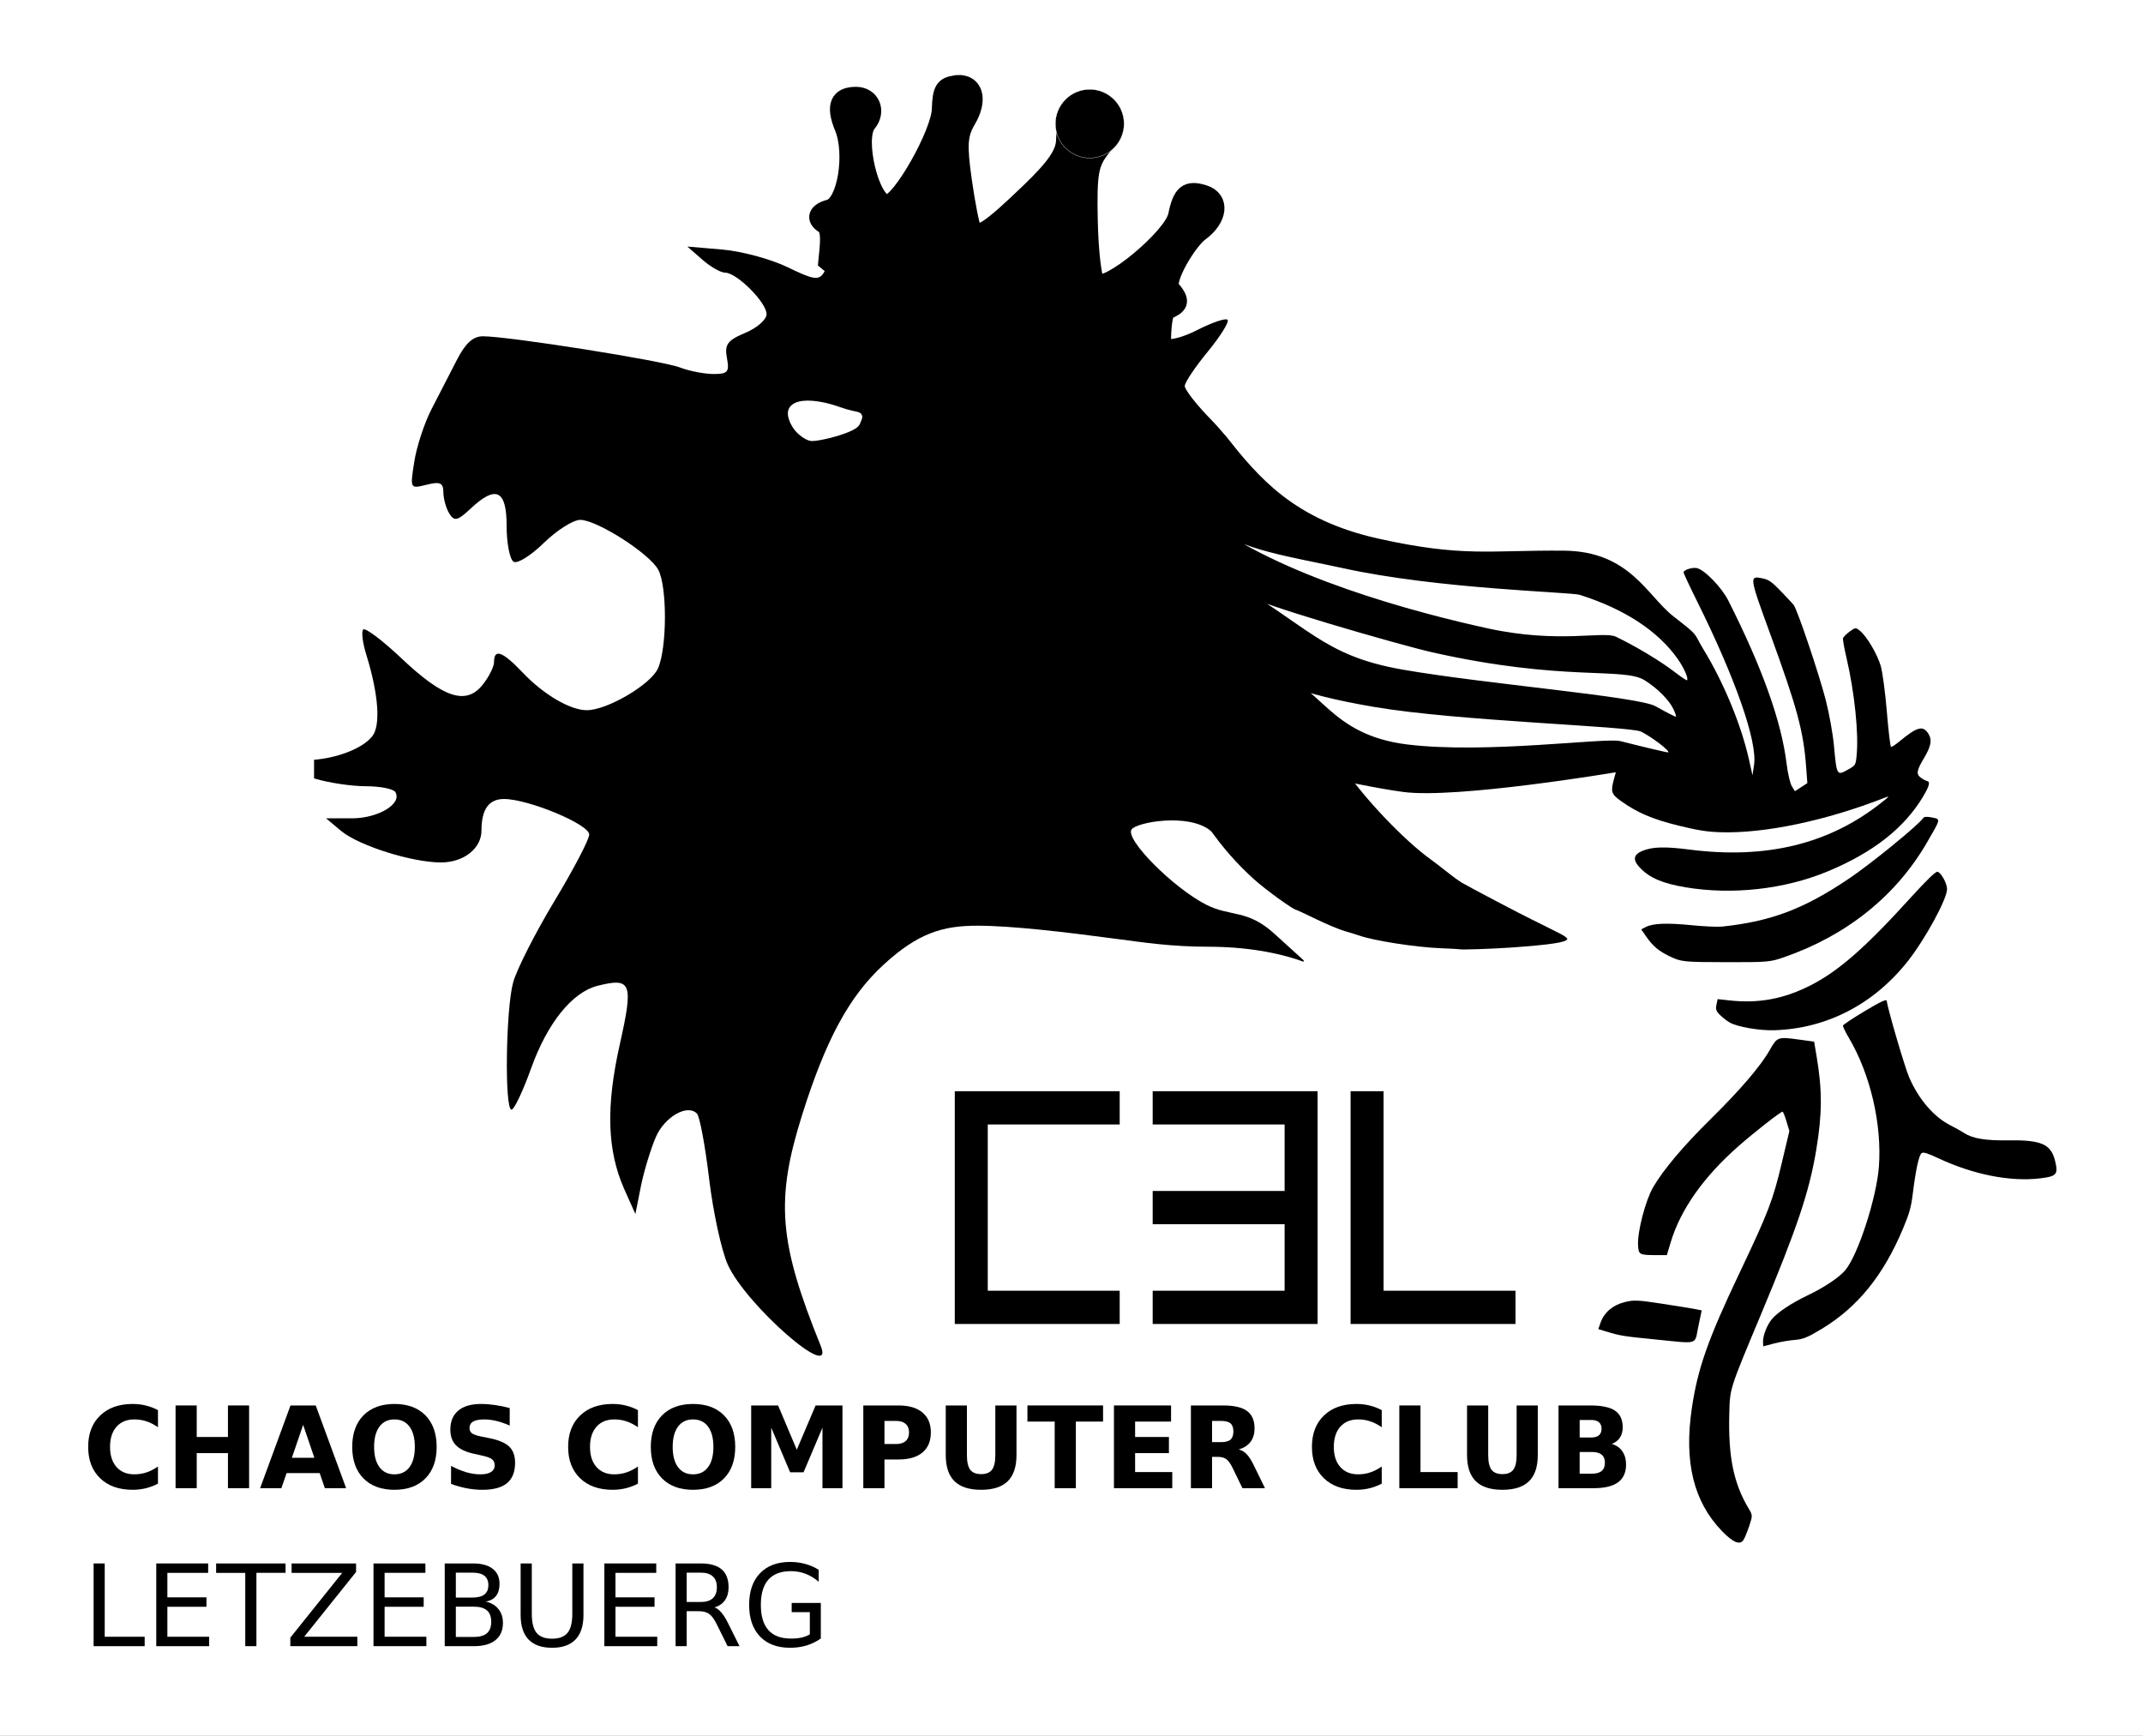 <?xml version="1.0" encoding="UTF-8" standalone="no"?>
<svg
   xmlns:dc="http://purl.org/dc/elements/1.1/"
   xmlns:cc="http://creativecommons.org/ns#"
   xmlns:rdf="http://www.w3.org/1999/02/22-rdf-syntax-ns#"
   xmlns:svg="http://www.w3.org/2000/svg"
   xmlns="http://www.w3.org/2000/svg"
   id="svg2"
   version="1.1"
   xml:space="preserve"
   width="72.921mm"
   height="59.054mm"
   viewBox="0 0 258.38 209.246"><rect x="0" y="0" width="258.38" height="209.246" fill="#808080" stroke="none"/><defs
     id="defs6" /><g
     style="display:inline"
     transform="translate(-32.039,17.812)"
     id="layer5"><path
       id="rect838"
       d="M 32.507,-17.344 H 289.952 V 190.966 H 32.507 Z"
       style="display:inline;opacity:1;fill:#ffffff;fill-opacity:1;fill-rule:nonzero;stroke:#ffffff;stroke-width:0.936;stroke-linecap:butt;stroke-linejoin:miter;stroke-miterlimit:10;stroke-dasharray:none;stroke-dashoffset:0;stroke-opacity:1;paint-order:fill markers stroke" /></g><g
     style="display:inline"
     transform="translate(-32.039,17.812)"
     id="layer4"><g
       transform="matrix(0.037,0,0,-0.037,42.669,181.07)"
       style="display:inline;stroke-width:27.152"
       id="layer1"><g
   id="text864"
   style="font-style:normal;font-variant:normal;font-weight:normal;font-stretch:normal;font-size:681.554px;line-height:1000%;font-family:Bandal;-inkscape-font-specification:Bandal;letter-spacing:0px;word-spacing:0px;fill:#000000;fill-opacity:1;stroke:none;stroke-width:25.455px;stroke-linecap:butt;stroke-linejoin:miter;stroke-opacity:1"
   transform="scale(0.996,-1.004)"
   aria-label="C3L"><path
     id="path35"
     style="font-size:1294.952px;fill:#000000;fill-opacity:1;stroke-width:25.455px"
     d="m 2835.333,-1812.41 h 539.563 v 107.913 h -431.651 v 539.563 h 431.651 v 107.913 h -539.563 z" /><path
     id="path37"
     style="font-size:1294.952px;fill:#000000;fill-opacity:1;stroke-width:25.455px"
     d="m 3482.809,-1812.41 h 539.563 v 755.389 h -539.563 v -107.913 h 431.651 v -215.825 h -431.651 v -107.913 h 431.651 v -215.825 h -431.651 z" /><path
     id="path39"
     style="font-size:1294.952px;fill:#000000;fill-opacity:1;stroke-width:25.455px"
     d="m 4130.284,-1812.41 h 107.913 v 647.476 h 431.651 v 107.913 h -539.563 z" /></g>


<g
   id="text872"
   style="font-style:normal;font-variant:normal;font-weight:normal;font-stretch:normal;font-size:678.809px;line-height:1000%;font-family:Bandal;-inkscape-font-specification:Bandal;letter-spacing:0px;word-spacing:0px;fill:#000000;fill-opacity:1;stroke:none;stroke-width:25.455px;stroke-linecap:butt;stroke-linejoin:miter;stroke-opacity:1"
   transform="scale(0.996,-1.004)" />


<g
   id="text1133"
   style="font-style:normal;font-variant:normal;font-weight:normal;font-stretch:normal;font-size:374.996px;line-height:1000%;font-family:'Bitstream Vera Sans';-inkscape-font-specification:'Bitstream Vera Sans';letter-spacing:0px;word-spacing:0px;display:inline;fill:#000000;fill-opacity:1;stroke:none;stroke-width:25.455px;stroke-linecap:butt;stroke-linejoin:miter;stroke-opacity:1"
   transform="scale(0.996,-1.004)"
   aria-label="CHAOS COMPUTER CLUB"><path
     id="path43"
     style="font-style:normal;font-variant:normal;font-weight:bold;font-stretch:normal;font-size:368.3px;font-family:'Bitstream Vera Sans';-inkscape-font-specification:'Bitstream Vera Sans Bold';stroke-width:25.455px"
     d="m 228.395,-538.825 q -19.062,9.891 -39.743,14.926 -20.681,5.035 -43.16,5.035 -67.078,0 -106.282,-37.405 -39.204,-37.585 -39.204,-101.786 0,-64.381 39.204,-101.786 39.204,-37.585 106.282,-37.585 22.479,0 43.16,5.035 20.681,5.035 39.743,14.926 v 55.569 q -19.242,-13.128 -37.945,-19.242 -18.703,-6.114 -39.384,-6.114 -37.046,0 -58.266,23.738 -21.22,23.738 -21.22,65.46 0,41.542 21.22,65.28 21.22,23.738 58.266,23.738 20.681,0 39.384,-6.114 18.703,-6.114 37.945,-19.242 z" /><path
     id="path45"
     style="font-style:normal;font-variant:normal;font-weight:bold;font-stretch:normal;font-size:368.3px;font-family:'Bitstream Vera Sans';-inkscape-font-specification:'Bitstream Vera Sans Bold';stroke-width:25.455px"
     d="m 285.942,-792.571 h 69.236 v 102.326 h 102.146 v -102.326 h 69.236 v 268.492 H 457.324 V -637.914 H 355.178 v 113.835 h -69.236 z" /><path
     id="path47"
     style="font-style:normal;font-variant:normal;font-weight:bold;font-stretch:normal;font-size:368.3px;font-family:'Bitstream Vera Sans';-inkscape-font-specification:'Bitstream Vera Sans Bold';stroke-width:25.455px"
     d="M 757.467,-572.994 H 649.207 l -17.084,48.915 h -69.596 l 99.448,-268.492 h 82.544 l 99.448,268.492 h -69.596 z m -90.996,-49.814 h 73.552 L 703.337,-729.629 Z" /><path
     id="path49"
     style="font-style:normal;font-variant:normal;font-weight:bold;font-stretch:normal;font-size:368.3px;font-family:'Bitstream Vera Sans';-inkscape-font-specification:'Bitstream Vera Sans Bold';stroke-width:25.455px"
     d="m 1002.042,-747.253 q -31.651,0 -49.095,23.378 -17.444,23.378 -17.444,65.819 0,42.261 17.444,65.639 17.444,23.378 49.095,23.378 31.831,0 49.275,-23.378 17.444,-23.378 17.444,-65.639 0,-42.441 -17.444,-65.819 -17.444,-23.378 -49.275,-23.378 z m 0,-50.174 q 64.74,0 101.426,37.046 36.686,37.046 36.686,102.326 0,65.1 -36.686,102.146 -36.686,37.046 -101.426,37.046 -64.56,0 -101.426,-37.046 -36.686,-37.046 -36.686,-102.146 0,-65.28 36.686,-102.326 36.866,-37.046 101.426,-37.046 z" /><path
     id="path51"
     style="font-style:normal;font-variant:normal;font-weight:bold;font-stretch:normal;font-size:368.3px;font-family:'Bitstream Vera Sans';-inkscape-font-specification:'Bitstream Vera Sans Bold';stroke-width:25.455px"
     d="m 1379.153,-784.119 v 56.828 q -22.12,-9.891 -43.16,-14.926 -21.041,-5.035 -39.743,-5.035 -24.817,0 -36.686,6.834 -11.869,6.834 -11.869,21.22 0,10.79 7.913,16.904 8.093,5.935 29.133,10.251 l 29.493,5.935 q 44.779,8.992 63.661,27.335 18.883,18.343 18.883,52.152 0,44.419 -26.436,66.179 -26.256,21.58 -80.386,21.58 -25.536,0 -51.253,-4.856 -25.716,-4.856 -51.432,-14.387 v -58.446 q 25.716,13.667 49.634,20.681 24.098,6.834 46.397,6.834 22.659,0 34.708,-7.553 12.049,-7.553 12.049,-21.58 0,-12.588 -8.272,-19.422 -8.093,-6.834 -32.55,-12.229 l -26.795,-5.935 q -40.283,-8.632 -58.986,-27.515 -18.523,-18.883 -18.523,-50.893 0,-40.103 25.896,-61.683 25.896,-21.58 74.451,-21.58 22.119,0 45.498,3.417 23.378,3.237 48.375,9.891 z" /><path
     id="path53"
     style="font-style:normal;font-variant:normal;font-weight:bold;font-stretch:normal;font-size:368.3px;font-family:'Bitstream Vera Sans';-inkscape-font-specification:'Bitstream Vera Sans Bold';stroke-width:25.455px"
     d="m 1798.706,-538.825 q -19.062,9.891 -39.743,14.926 -20.681,5.035 -43.16,5.035 -67.078,0 -106.282,-37.405 -39.204,-37.585 -39.204,-101.786 0,-64.381 39.204,-101.786 39.204,-37.585 106.282,-37.585 22.479,0 43.16,5.035 20.681,5.035 39.743,14.926 v 55.569 q -19.242,-13.128 -37.945,-19.242 -18.703,-6.114 -39.384,-6.114 -37.046,0 -58.266,23.738 -21.22,23.738 -21.22,65.46 0,41.542 21.22,65.28 21.22,23.738 58.266,23.738 20.681,0 39.384,-6.114 18.703,-6.114 37.945,-19.242 z" /><path
     id="path55"
     style="font-style:normal;font-variant:normal;font-weight:bold;font-stretch:normal;font-size:368.3px;font-family:'Bitstream Vera Sans';-inkscape-font-specification:'Bitstream Vera Sans Bold';stroke-width:25.455px"
     d="m 1978.9,-747.253 q -31.651,0 -49.095,23.378 -17.444,23.378 -17.444,65.819 0,42.261 17.444,65.639 17.444,23.378 49.095,23.378 31.831,0 49.275,-23.378 17.444,-23.378 17.444,-65.639 0,-42.441 -17.444,-65.819 -17.444,-23.378 -49.275,-23.378 z m 0,-50.174 q 64.74,0 101.426,37.046 36.686,37.046 36.686,102.326 0,65.1 -36.686,102.146 -36.686,37.046 -101.426,37.046 -64.561,0 -101.426,-37.046 -36.686,-37.046 -36.686,-102.146 0,-65.28 36.686,-102.326 36.866,-37.046 101.426,-37.046 z" /><path
     id="path57"
     style="font-style:normal;font-variant:normal;font-weight:bold;font-stretch:normal;font-size:368.3px;font-family:'Bitstream Vera Sans';-inkscape-font-specification:'Bitstream Vera Sans Bold';stroke-width:25.455px"
     d="m 2169.165,-792.571 h 88.119 l 61.144,143.687 61.503,-143.687 h 87.939 v 268.492 h -65.46 v -196.379 l -61.863,144.766 h -43.88 l -61.863,-144.766 v 196.379 h -65.639 z" /><path
     id="path59"
     style="font-style:normal;font-variant:normal;font-weight:bold;font-stretch:normal;font-size:368.3px;font-family:'Bitstream Vera Sans';-inkscape-font-specification:'Bitstream Vera Sans Bold';stroke-width:25.455px"
     d="m 2536.026,-792.571 h 114.914 q 51.253,0 78.588,22.839 27.515,22.659 27.515,64.74 0,42.261 -27.515,65.1 -27.335,22.659 -78.588,22.659 h -45.678 v 93.154 h -69.236 z m 69.236,50.174 v 74.991 h 38.305 q 20.141,0 31.111,-9.711 10.97,-9.891 10.97,-27.874 0,-17.983 -10.97,-27.694 -10.97,-9.711 -31.111,-9.711 z" /><path
     id="path61"
     style="font-style:normal;font-variant:normal;font-weight:bold;font-stretch:normal;font-size:368.3px;font-family:'Bitstream Vera Sans';-inkscape-font-specification:'Bitstream Vera Sans Bold';stroke-width:25.455px"
     d="m 2805.777,-792.571 h 69.236 v 160.951 q 0,33.269 10.79,47.656 10.97,14.207 35.607,14.207 24.817,0 35.607,-14.207 10.97,-14.387 10.97,-47.656 v -160.951 h 69.236 v 160.951 q 0,57.007 -28.594,84.882 -28.594,27.874 -87.219,27.874 -58.446,0 -87.04,-27.874 -28.594,-27.874 -28.594,-84.882 z" /><path
     id="path63"
     style="font-style:normal;font-variant:normal;font-weight:bold;font-stretch:normal;font-size:368.3px;font-family:'Bitstream Vera Sans';-inkscape-font-specification:'Bitstream Vera Sans Bold';stroke-width:25.455px"
     d="m 3073.011,-792.571 h 247.452 v 52.332 h -89.018 v 216.161 h -69.236 v -216.161 h -89.198 z" /><path
     id="path65"
     style="font-style:normal;font-variant:normal;font-weight:bold;font-stretch:normal;font-size:368.3px;font-family:'Bitstream Vera Sans';-inkscape-font-specification:'Bitstream Vera Sans Bold';stroke-width:25.455px"
     d="m 3356.07,-792.571 h 186.848 v 52.332 h -117.612 v 49.994 h 110.598 v 52.332 h -110.598 v 61.503 h 121.568 v 52.332 h -190.804 z" /><path
     id="path67"
     style="font-style:normal;font-variant:normal;font-weight:bold;font-stretch:normal;font-size:368.3px;font-family:'Bitstream Vera Sans';-inkscape-font-specification:'Bitstream Vera Sans Bold';stroke-width:25.455px"
     d="m 3706.206,-673.521 q 21.76,0 31.111,-8.093 9.531,-8.093 9.531,-26.615 0,-18.343 -9.531,-26.256 -9.351,-7.913 -31.111,-7.913 h -29.133 v 68.876 z m -29.133,47.836 v 101.606 h -69.236 v -268.492 h 105.742 q 53.051,0 77.688,17.804 24.817,17.804 24.817,56.288 0,26.615 -12.948,43.7 -12.768,17.084 -38.664,25.177 14.207,3.237 25.357,14.746 11.33,11.33 22.839,34.528 l 37.585,76.25 h -73.732 l -32.73,-66.718 q -9.891,-20.141 -20.141,-27.515 -10.071,-7.373 -26.975,-7.373 z" /><path
     id="path69"
     style="font-style:normal;font-variant:normal;font-weight:bold;font-stretch:normal;font-size:368.3px;font-family:'Bitstream Vera Sans';-inkscape-font-specification:'Bitstream Vera Sans Bold';stroke-width:25.455px"
     d="m 4232.221,-538.825 q -19.062,9.891 -39.743,14.926 -20.681,5.035 -43.16,5.035 -67.078,0 -106.282,-37.405 -39.204,-37.585 -39.204,-101.786 0,-64.381 39.204,-101.786 39.204,-37.585 106.282,-37.585 22.479,0 43.16,5.035 20.681,5.035 39.743,14.926 v 55.569 q -19.242,-13.128 -37.945,-19.242 -18.703,-6.114 -39.384,-6.114 -37.046,0 -58.266,23.738 -21.22,23.738 -21.22,65.46 0,41.542 21.22,65.28 21.22,23.738 58.266,23.738 20.681,0 39.384,-6.114 18.703,-6.114 37.945,-19.242 z" /><path
     id="path71"
     style="font-style:normal;font-variant:normal;font-weight:bold;font-stretch:normal;font-size:368.3px;font-family:'Bitstream Vera Sans';-inkscape-font-specification:'Bitstream Vera Sans Bold';stroke-width:25.455px"
     d="m 4289.768,-792.571 h 69.236 v 216.161 h 121.568 v 52.332 h -190.804 z" /><path
     id="path73"
     style="font-style:normal;font-variant:normal;font-weight:bold;font-stretch:normal;font-size:368.3px;font-family:'Bitstream Vera Sans';-inkscape-font-specification:'Bitstream Vera Sans Bold';stroke-width:25.455px"
     d="m 4511.323,-792.571 h 69.236 v 160.951 q 0,33.269 10.79,47.656 10.97,14.207 35.607,14.207 24.817,0 35.607,-14.207 10.97,-14.387 10.97,-47.656 v -160.951 h 69.236 v 160.951 q 0,57.007 -28.594,84.882 -28.594,27.874 -87.219,27.874 -58.446,0 -87.04,-27.874 -28.594,-27.874 -28.594,-84.882 z" /><path
     id="path75"
     style="font-style:normal;font-variant:normal;font-weight:bold;font-stretch:normal;font-size:368.3px;font-family:'Bitstream Vera Sans';-inkscape-font-specification:'Bitstream Vera Sans Bold';stroke-width:25.455px"
     d="m 4918.108,-688.627 q 16.365,0 24.817,-7.193 8.452,-7.193 8.452,-21.22 0,-13.847 -8.452,-21.041 -8.452,-7.373 -24.817,-7.373 h -38.305 v 56.828 z m 2.338,117.432 q 20.861,0 31.291,-8.812 10.61,-8.812 10.61,-26.615 0,-17.444 -10.43,-26.076 -10.43,-8.812 -31.471,-8.812 h -40.642 v 70.315 z m 64.381,-96.571 q 22.299,6.474 34.528,23.918 12.229,17.444 12.229,42.801 0,38.844 -26.256,57.907 -26.256,19.062 -79.846,19.062 h -114.914 v -268.492 h 103.944 q 55.928,0 80.925,16.904 25.177,16.904 25.177,54.13 0,19.602 -9.171,33.449 -9.171,13.667 -26.615,20.321 z" /></g>

<g
   id="text1226"
   style="font-style:normal;font-variant:normal;font-weight:normal;font-stretch:normal;font-size:669.638px;line-height:1000%;font-family:'Bitstream Vera Sans';-inkscape-font-specification:'Bitstream Vera Sans';letter-spacing:0px;word-spacing:0px;display:inline;fill:#000000;fill-opacity:1;stroke:none;stroke-width:25.455px;stroke-linecap:butt;stroke-linejoin:miter;stroke-opacity:1"
   transform="scale(0.996,-1.004)"
   aria-label="LETZEBUERG"><path
     id="path78"
     style="font-size:368.301px;stroke-width:25.455px"
     d="M 17.804,-279.876 H 54.131 v 237.921 h 130.74 v 30.572 H 17.804 Z" /><path
     id="path80"
     style="font-size:368.301px;stroke-width:25.455px"
     d="M 222.815,-279.876 H 392.579 v 30.572 H 259.142 v 79.487 h 127.862 v 30.572 H 259.142 v 97.29 h 136.674 v 30.572 H 222.815 Z" /><path
     id="path82"
     style="font-size:368.301px;stroke-width:25.455px"
     d="m 418.655,-279.876 h 227.131 v 30.572 h -95.312 V -11.384 H 513.967 V -249.304 h -95.312 z" /><path
     id="path84"
     style="font-size:368.301px;stroke-width:25.455px"
     d="m 665.567,-279.876 h 210.946 v 27.694 L 706.749,-41.955 h 173.9 v 30.572 H 661.431 V -39.078 L 831.195,-249.304 H 665.567 Z" /><path
     id="path86"
     style="font-size:368.301px;stroke-width:25.455px"
     d="m 933.521,-279.876 h 169.764 v 30.572 H 969.847 v 79.487 h 127.862 v 30.572 H 969.847 v 97.29 h 136.674 v 30.572 H 933.521 Z" /><path
     id="path88"
     style="font-size:368.301px;stroke-width:25.455px"
     d="m 1202.912,-139.605 v 98.369 h 58.266 q 29.313,0 43.34,-12.049 14.207,-12.229 14.207,-37.226 0,-25.177 -14.207,-37.046 -14.027,-12.049 -43.34,-12.049 z m 0,-110.418 v 80.925 h 53.77 q 26.616,0 39.563,-9.891 13.128,-10.071 13.128,-30.572 0,-20.321 -13.128,-30.392 -12.948,-10.071 -39.563,-10.071 z m -36.327,-29.852 h 92.794 q 41.542,0 64.021,17.264 22.479,17.264 22.479,49.095 0,24.637 -11.509,39.204 -11.509,14.567 -33.809,18.163 26.795,5.755 41.542,24.098 14.926,18.163 14.926,45.498 0,35.967 -24.457,55.569 -24.457,19.602 -69.596,19.602 h -96.391 z" /><path
     id="path90"
     style="font-size:368.301px;stroke-width:25.455px"
     d="m 1414.937,-279.876 h 36.506 v 163.11 q 0,43.16 15.646,62.223 15.646,18.883 50.713,18.883 34.888,0 50.533,-18.883 15.646,-19.062 15.646,-62.223 v -163.11 h 36.506 v 167.606 q 0,52.512 -26.076,79.307 -25.896,26.795 -76.609,26.795 -50.893,0 -76.969,-26.795 -25.896,-26.795 -25.896,-79.307 z" /><path
     id="path92"
     style="font-size:368.301px;stroke-width:25.455px"
     d="m 1688.825,-279.876 h 169.764 v 30.572 h -133.437 v 79.487 h 127.862 v 30.572 h -127.862 v 97.29 h 136.674 v 30.572 h -173.001 z" /><path
     id="path94"
     style="font-size:368.301px;stroke-width:25.455px"
     d="m 2049.213,-137.268 q 11.689,3.956 22.659,16.904 11.15,12.948 22.299,35.607 l 36.866,73.372 h -39.024 l -34.348,-68.877 q -13.308,-26.975 -25.896,-35.787 -12.409,-8.812 -33.989,-8.812 h -39.564 v 113.475 h -36.327 V -279.876 h 82.004 q 46.038,0 68.697,19.242 22.659,19.242 22.659,58.086 0,25.357 -11.869,42.081 -11.689,16.725 -34.169,23.199 z m -90.996,-112.756 v 95.312 h 45.678 q 26.256,0 39.564,-12.049 13.488,-12.229 13.488,-35.787 0,-23.558 -13.488,-35.427 -13.308,-12.049 -39.564,-12.049 z" /><path
     id="path96"
     style="font-size:368.301px;stroke-width:25.455px"
     d="m 2361.045,-49.688 v -72.114 h -59.345 v -29.852 h 95.312 v 115.274 q -21.041,14.926 -46.397,22.659 -25.357,7.553 -54.13,7.553 -62.942,0 -98.549,-36.686 -35.427,-36.866 -35.427,-102.506 0,-65.819 35.427,-102.506 35.607,-36.866 98.549,-36.866 26.256,0 49.814,6.474 23.738,6.474 43.7,19.062 v 38.664 q -20.141,-17.084 -42.8,-25.716 -22.659,-8.632 -47.656,-8.632 -49.275,0 -74.092,27.515 -24.637,27.515 -24.637,82.004 0,54.31 24.637,81.825 24.817,27.515 74.092,27.515 19.242,0 34.348,-3.237 15.106,-3.417 27.155,-10.43 z" /></g>

</g><g
       style="display:inline"
       id="layer2"><g
         transform="matrix(0.037,0,0,-0.037,42.669,181.07)"
         id="g12"
         style="display:inline;fill:#000000"><path
           id="path20"
           style="fill:#000000;fill-opacity:1;fill-rule:nonzero;stroke:none"
           d="m 4469.62,2282.14 c -0.58,0.55 -28.54,2.09 -62.13,3.43 -82.13,3.25 -218.86,24.59 -266.11,41.52 -7.2,2.57 -27.81,8.89 -45.81,14.03 -17.99,5.13 -60.5,22.84 -94.45,39.35 -33.96,16.51 -62.82,30.01 -64.15,30.01 -9.35,0 -98.9,64.7 -137.2,99.13 -109.14,98.11 -192.69,217.94 -268.5,385.1 -9.25,20.4 -20.45,44.94 -24.89,54.53 -7.78,16.84 -20.43,52.87 -55.92,159.23 -14.76,44.22 -34.97,112.07 -55.89,187.59 -7.73,27.9 -21.53,72.7 -55.09,178.86 -13.28,41.99 -25.5,83.21 -27.17,91.61 -1.67,8.4 -5.8,20.69 -9.19,27.33 -3.39,6.62 -7.92,20.37 -10.08,30.53 -5.43,25.62 -71.9,183.71 -87.54,208.25 -2.3,3.6 -9.86,16.36 -16.79,28.36 -25.49,44.07 -94.36,119.71 -131.53,144.47 -23.99,15.98 -84.9,45.29 -94.11,45.29 -3.67,0 -10.5,2.05 -15.18,4.55 -4.68,2.51 -31.33,8.28 -59.21,12.83 -27.89,4.55 -52.48,10.04 -54.63,12.19 -4.06,4.06 2.52,8.95 64.03,47.65 52.19,32.83 89.55,54.75 109.06,63.98 9.6,4.54 24.32,11.62 32.72,15.73 8.4,4.11 28.77,11.81 45.26,17.11 27.96,9 38.04,11.53 86.7,21.83 26.75,5.66 92.13,2.38 127.61,-6.4 36.36,-9 61.03,-21.07 94.83,-46.39 13.77,-10.31 35.92,-26.51 49.23,-35.99 13.31,-9.47 30.96,-27.41 39.21,-39.84 8.26,-12.44 17.8,-23.68 21.21,-24.99 5.62,-2.16 89.98,-117.19 89.98,-122.69 0,-1.28 5.61,-11.68 12.47,-23.11 58.48,-97.52 99.51,-192.43 169.28,-391.6 17.52,-49.99 39.88,-109.98 61,-163.69 8.05,-20.44 14.64,-39.69 14.64,-42.77 0,-3.08 3.78,-13.9 8.4,-24.05 4.62,-10.15 9.8,-24.03 11.52,-30.85 1.71,-6.82 9.7,-25.05 17.76,-40.52 8.07,-15.46 14.67,-31.63 14.67,-35.94 0,-8.16 105.44,-219.96 115.22,-231.44 3.08,-3.62 6.89,-10.22 8.47,-14.66 1.59,-4.44 10.44,-19.16 19.68,-32.72 9.23,-13.55 29.18,-43.2 44.32,-65.89 65.3,-97.81 197.91,-237.09 284.79,-299.11 10.15,-7.24 32.16,-24.16 48.91,-37.59 16.75,-13.42 39.17,-29.84 49.81,-36.47 17.17,-10.69 203.97,-108.96 231.15,-121.6 5.82,-2.71 23.48,-11.49 39.26,-19.52 15.78,-8.03 38.99,-19.68 51.6,-25.9 12.59,-6.22 22.89,-13.8 22.89,-16.85 0,-10.96 -53.64,-19.18 -185.4,-28.43 -58.64,-4.12 -162.52,-7.57 -164.71,-5.48" /><path
           id="path22"
           style="fill:#000000;fill-opacity:1;fill-rule:nonzero;stroke:none"
           d="m 3692.67,3499.59 c 288.51,-163.73 325.72,-259.72 590.12,-306.11 264.4,-46.38 768.25,-87.59 824.7,-119.46 34.96,-19.74 64.83,-35.07 66.39,-34.06 1.55,1.02 -2.09,12.15 -8.09,24.75 -14.1,29.63 -51.4,67.13 -93.08,93.59 -69.62,44.21 -264.58,-5.22 -694.7,91.87 -96.97,21.89 -584.1,161.11 -608.69,189 -21.12,23.97 -118.25,45.35 -251.62,113.08 -133.37,67.73 -131.64,331.66 115.27,137.64 244.55,-192.16 696.24,-311.68 928.22,-362.21 231.98,-50.53 376.49,-7.51 417.52,-27.25 65.54,-31.53 144.2,-78.84 191.89,-115.4 20.13,-15.44 37.76,-27.3 39.19,-26.37 6.24,4.07 -8.9,39.41 -29.41,68.66 -64.34,91.75 -173.8,163.49 -319.94,209.7 -29.27,9.25 -461.89,18.46 -773.82,87.34 -155.96,34.43 -346.22,61.34 -411.69,133.09 -82.45,90.34 -175.87,131.74 -231.97,142.58 -70.08,13.53 161.44,281.45 266.65,150.77 105.21,-130.68 217.88,-269.03 495.03,-330.64 277.16,-61.6 361.64,-37.04 604.63,-39.24 214.7,-1.94 270.5,-147.22 357.27,-214.58 86.77,-67.35 62.63,-50.57 97.6,-107.85 65.79,-107.77 122.54,-245.24 147.81,-358.06 l 11.51,-51.41 5.08,34.05 c 11.31,75.96 -60.72,282.07 -187.68,537.06 -23.65,47.5 -42.6,88.3 -42.11,90.66 1.67,7.94 28.94,16.34 43.26,13.33 25.22,-5.3 81.02,-62.87 102.8,-106.05 111.13,-220.34 173.03,-393.77 189.84,-531.91 3.76,-30.91 11.4,-63.58 16.97,-72.62 l 10.14,-16.41 20.21,13.18 20.21,13.19 -3.89,52.43 c -8.69,117.09 -29.13,192.66 -117.97,436.17 -67.78,185.8 -68.04,187.75 -23.34,178.36 19.35,-4.07 30.07,-11.61 58.4,-41.05 19.08,-19.83 37.97,-40.02 41.98,-44.85 11.76,-14.17 82.91,-224.9 104.92,-310.73 11.12,-43.37 23.06,-109.6 26.53,-147.16 9.2,-99.58 9.28,-99.71 46.49,-78.72 23.81,13.42 24.35,14.3 27.44,44.96 7.21,71.51 -6.59,205.48 -32.74,317.79 -7.29,31.32 -12.55,60.28 -11.7,64.34 0.85,4.06 10.44,13.92 21.3,21.92 19.01,13.99 20.27,14.1 33.79,3.07 22.88,-18.66 56.78,-76.03 68.12,-115.28 5.81,-20.12 14.74,-87.39 19.84,-149.49 5.1,-62.11 11.26,-113.33 13.69,-113.84 2.42,-0.51 14.78,7.65 27.48,18.15 58.55,48.41 77.05,52.98 95.03,23.45 11.64,-19.11 7.51,-40.02 -15.5,-78.52 -23.76,-39.77 -25.69,-51.77 -10.14,-63.23 7,-5.15 16.32,-10.12 20.73,-11.05 10.85,-2.28 7.08,-16.46 -13.57,-51.02 -61.09,-102.24 -163.29,-182.27 -310.89,-243.49 -140.22,-58.14 -310.27,-77.16 -462.41,-51.71 -75.46,12.63 -117.16,30.46 -148.97,63.72 -24.44,25.55 -21.86,42.92 8.2,55.12 32.83,13.34 72.75,14.4 153.45,4.09 250.62,-32.04 455.96,18.31 625.73,153.42 26.65,21.2 27.39,22.37 9.95,15.53 -191.31,-74.96 -391.42,-116.99 -535.38,-112.43 -43.18,1.36 -74.43,6.32 -136.67,21.67 -85.49,21.08 -134.72,42.24 -188.69,81.06 -29.85,21.48 -32.46,29.9 -21.6,69.61 l 6.32,23.07 c 0,0 -518.86,-87.34 -692.75,-64.16 -173.88,23.18 -494.74,105.55 -494.74,105.55 -252.19,33.61 -53.01,301.43 86.55,273.77 139.56,-27.66 163.73,-192.97 421.38,-224.56 257.66,-31.58 645.7,23.21 694.62,10.85 84.03,-21.22 154.08,-37.74 155.66,-36.71 6.65,4.34 -51.37,48.92 -87.78,67.44 -35.85,18.24 -597.48,34.01 -871.16,80.79 -273.68,46.78 -279.97,81.72 -472.87,125.38 -192.91,43.66 -301.55,459.68 -24.35,302.38" /><path
           id="path24"
           style="fill:#000000;fill-opacity:1;fill-rule:nonzero;stroke:none"
           d="m 5324.41,385.992 c -92.59,95.461 -124.57,225.051 -98.73,400.207 19.24,130.531 52.54,224.941 156.29,443.111 92.67,194.85 107.92,234.53 136.64,355.47 l 24.97,105.14 -9.4,31.37 c -5.18,17.26 -10.91,31.52 -12.75,31.7 -5.68,0.56 -90.02,-65.32 -142.51,-111.34 -114.47,-100.35 -189.94,-207.19 -222.16,-314.58 l -12.47,-41.55 -30.12,0.08 c -60.67,0.15 -61.97,0.84 -63.65,33.57 -2.24,43.74 24.69,146.16 49.56,188.45 33.72,57.36 98.47,134.02 186.14,220.4 97.32,95.89 164,173.75 193.51,225.98 24.15,42.73 26.11,43.43 96.02,33.84 l 48.53,-6.66 7.94,-47.13 c 18.91,-112.23 18.57,-188.29 -1.39,-307.44 -22.81,-136.12 -62.37,-253.59 -180.38,-535.63 -102.3,-244.441 -100.47,-238.746 -102.64,-321.003 -3.74,-142.059 14.01,-228.536 63.94,-311.622 12.04,-20.023 12.08,-22.203 1.13,-55 -6.27,-18.781 -14.69,-39.292 -18.71,-45.582 -11.51,-17.988 -33.61,-9.046 -69.76,28.219" /><path
           id="path26"
           style="fill:#000000;fill-opacity:1;fill-rule:nonzero;stroke:none"
           d="m 4944.61,1037.3 -23.69,7.22 7.62,21.51 c 11.69,32.99 39.44,56.62 77.9,66.35 29.83,7.55 42.85,7.01 121.72,-5.06 48.57,-7.44 97.65,-15.39 109.06,-17.67 l 20.74,-4.14 -11,-52.34 c -13,-61.861 4.64,-56.615 -141.82,-42.17 -102.98,10.16 -112.88,11.78 -160.53,26.3" /><path
           id="path28"
           style="fill:#000000;fill-opacity:1;fill-rule:nonzero;stroke:none"
           d="m 5457.81,1003.22 c -0.74,19.15 12.71,54.08 28.09,72.92 18.41,22.56 63.35,52.62 116.62,78.01 54.91,26.17 104.82,59.66 124.09,83.29 41.51,50.86 101.19,235.41 108.73,336.26 10.29,137.38 -27.59,300.69 -97.02,418.32 -11.69,19.79 -20.73,38.44 -20.1,41.43 0.63,3 32.79,24.41 71.48,47.57 49.59,29.71 70.6,39.53 71.22,33.3 2.48,-24.52 58.47,-215.75 73.02,-249.35 31.47,-72.71 81.41,-130.32 136.61,-157.59 12.88,-6.36 32.03,-17.13 42.55,-23.94 27.7,-17.92 69.43,-24.91 142.19,-23.83 108.84,1.6 140.52,-12.02 154,-66.22 11.17,-44.95 5.7,-51.32 -49.67,-57.79 -97.09,-11.36 -216.87,12.45 -330.73,65.74 -35.08,16.42 -48.3,20.5 -54.14,16.7 -8.76,-5.71 -19.15,-53.21 -29.01,-132.58 -5.53,-44.52 -10.79,-63.31 -31.76,-113.37 -63.75,-152.19 -147.57,-255.75 -264.22,-326.45 -46.01,-27.89 -61.98,-34.44 -88.77,-36.41 -17.97,-1.32 -48.41,-6.55 -67.64,-11.617 l -34.97,-9.222 -0.57,14.829" /><path
           id="path30"
           style="fill:#000000;fill-opacity:1;fill-rule:nonzero;stroke:none"
           d="m 5349.95,2043.03 c -7.78,4.24 -21.74,14.95 -31.02,23.79 -13.85,13.18 -16.18,19.37 -13,34.5 l 3.87,18.43 38.03,-4.19 c 95,-10.46 176.62,4.48 263.11,48.15 92.26,46.58 179.81,123.28 331.11,290.05 48.69,53.68 78.26,82.1 84.24,80.97 11.21,-2.11 30.45,-36.47 31.19,-55.7 1.2,-30.98 -71.01,-163.8 -128.56,-236.45 -111.16,-140.33 -264.86,-219.42 -435.81,-224.25 -47.56,-1.34 -117.59,10.74 -143.16,24.7" /><path
           id="path32"
           style="fill:#000000;fill-opacity:1;fill-rule:nonzero;stroke:none"
           d="m 5151.93,2259.95 c -34.09,16.45 -53.27,32.66 -74.12,62.65 l -16.99,24.44 15.13,7.75 c 23.41,11.99 68.89,13.75 149.02,5.78 40.37,-4.02 85.34,-6.03 99.94,-4.46 160.4,17.19 266.64,57.51 414.35,157.26 72.28,48.82 226.42,174.74 240.42,196.43 2.84,4.4 13.36,5.06 28.83,1.8 28.48,-5.99 29.13,-2.69 -15.64,-80.1 -101.07,-174.8 -260.83,-303.46 -465.46,-374.83 -46.01,-16.05 -54.24,-16.79 -184.45,-16.56 -146.51,0.25 -151.48,0.77 -191.03,19.84" /><path
           id="path34"
           style="fill:#000000;fill-opacity:1;fill-rule:nonzero;stroke:none"
           d="m 2836.36,5103.31 c -3.36,-0.21 -7.1,-0.67 -11.02,-1.22 -38.37,-5.45 -47.17,-19.49 -48.93,-83.18 -2.14,-77.9 -131.05,-305.2 -173.09,-305.2 -51.79,0 -102.48,209.79 -62.38,258.1 33.65,40.55 11.69,92.97 -39.15,92.97 -57.7,0 -71.79,-34.62 -42.81,-104.59 35.8,-86.42 8.93,-248.69 -43.43,-262.39 -43.18,-11.29 -51.65,-36.06 -18.96,-56.26 25.92,-16.02 26.25,-114.21 0.62,-154.75 -16.54,-26.15 -33.35,-23.41 -118.05,17.74 -54.24,26.35 -149.44,52.11 -212.23,57.49 l -114.38,9.79 48.94,-42.81 c 26.81,-23.51 59.88,-42.21 74,-42.21 38.2,0 135.17,-97.16 135.17,-135.16 0,-18.17 -31.45,-45.18 -69.72,-61.17 -58.51,-24.44 -67.76,-38.44 -59.33,-82.57 8.62,-45.12 1.88,-51.37 -43.43,-51.37 -28.98,0 -78.11,9.17 -110.09,21.4 -58.94,22.55 -557.13,101.36 -641.59,101.53 -32.38,0.07 -57.12,-22.53 -85.02,-77.06 -21.78,-42.6 -59.07,-114.81 -82.57,-160.25 -23.49,-45.44 -48.61,-122.37 -56.26,-171.25 -13.78,-88.04 -14.19,-88.77 39.75,-75.23 44.15,11.08 54.79,6.66 55.05,-24.46 0.17,-21.12 8.98,-52.99 19.57,-69.73 16.32,-25.81 27.04,-23.04 68.5,15.9 83.22,78.18 118.05,61.93 118.05,-55.66 0,-56.12 10.24,-109.16 22.63,-116.82 12.38,-7.65 56.41,20.1 98.46,61.16 42.06,41.07 95.8,75.24 118.66,75.24 54.49,0 226.19,-109.92 254.44,-162.7 29.33,-54.81 28.75,-255.92 -1.22,-321.71 -24.06,-52.8 -165.66,-135.78 -231.81,-135.78 -53.85,0 -140.6,50.84 -208.57,122.33 -65.91,69.32 -93.57,79.63 -93.57,34.86 0,-15.78 -17.12,-49.54 -37.92,-75.23 -53.72,-66.33 -127.19,-42.14 -264.23,87.46 -61.366,58.04 -117.467,100.27 -124.155,93.58 -6.683,-6.69 -1.914,-43.67 9.785,-81.35 40.258,-129.66 47.555,-231.61 19.575,-266.66 -33.641,-42.16 -119.028,-71.09 -189.606,-76.46 v -60.55 c 1.496,-0.44 2.125,-0.76 3.672,-1.22 44.809,-13.43 118.844,-24.47 165.137,-24.47 46.293,0 89.57,-8.51 96.022,-18.96 23.19,-37.51 -53.995,-84.94 -140.057,-85.63 h -85.629 l 48.929,-40.97 c 57.567,-47.96 231.037,-102.76 325.387,-102.76 74.54,0 132.11,45.77 132.11,103.98 0,69.23 24.07,102.75 73.39,102.75 79.34,0 277.68,-82.52 277.68,-115.59 0,-16.53 -51.4,-114.29 -113.76,-217.74 -62.37,-103.45 -122.54,-222.52 -133.95,-263.61 -24.17,-87.04 -28.57,-415.29 -5.51,-415.29 8.63,0 37.2,60.27 63.61,133.94 53.37,148.8 134.16,248.9 217.13,269.73 110.36,27.7 117.09,9.28 72.17,-190.83 -45.72,-203.68 -41.31,-345.97 14.68,-472.17 l 36.09,-80.74 18.34,92.36 c 10.46,51.12 32.79,122.46 48.32,158.41 28.56,66.04 103.02,108.76 133.95,76.45 9.24,-9.65 26.89,-105.38 39.75,-212.84 12.86,-107.47 40.02,-233 60.56,-278.9 58.96,-131.82 353.07,-388.468 302.75,-264.222 -136.62,337.312 -147.77,474.352 -59.94,752.902 76.45,242.48 152.14,384.16 264.22,487.47 112.08,103.31 192.8,127.83 305.81,127.83 113.02,0 285.3,-20.55 456.42,-43.3 83.09,-11.03 177.08,-25.2 295.88,-25.2 119.31,0 227.91,-18.23 311.32,-48.94 -0.02,1.64 1.21,3.8 0,4.9 l -95.25,86.55 c -88.37,80.3 -143.54,54.32 -222.19,94.49 -107.03,54.66 -263.64,211.93 -243.42,244.65 14.88,24.07 185.63,54.6 256.88,-3.06 69.5,-56.25 91.05,-114.53 151.11,-155.89 60.05,-41.36 143.76,-11.01 149.19,-5.58 23.85,23.85 -161.59,266.67 -300.3,393.28 -125.65,114.67 -145.59,140.55 -114.99,152.29 24.24,9.3 100.6,-17.93 220.8,-80.12 100.89,-52.21 182.87,-90.84 182.87,-85.02 0,17.55 -116.86,177.99 -189.6,259.94 -37.46,42.21 -133.28,113.67 -212.23,157.8 -171.61,95.92 -190.37,127.21 -77.07,127.21 99.76,0 218.27,-40.73 333.95,-113.76 47.81,-30.18 92.75,-49.14 99.08,-42.81 14.92,14.91 -120.17,217.79 -214.06,321.72 -40.15,44.43 -114.15,104.41 -164.53,133.94 -50.38,29.53 -91.75,63.47 -91.75,75.84 0,48.77 173.52,-1.69 325.39,-95.41 111.78,-68.98 150.77,-85.66 140.67,-58.72 -33.77,90.07 -152.86,269.49 -233.64,351.69 -48.28,49.12 -88.07,99.93 -88.07,111.92 0,11.99 34.47,62.67 75.84,113.15 41.36,50.48 69.79,96.57 63.6,102.76 -6.17,6.18 -49.96,-8.6 -97.85,-33.03 -49.75,-25.38 -95.49,-36.62 -105.81,-26.3 -10.33,10.32 -22.18,84.53 0.43,166.1 14.07,50.71 -3.6,68.11 11.4,97.25 15,29.14 83.64,64.77 102.54,78.54 63.41,46.2 70.18,110.86 12.84,129.06 -55.38,17.58 -75.39,1 -89.9,-71.56 -14.04,-70.18 -229.24,-248 -261.17,-215.91 -10.22,10.28 -20.48,99.05 -22.63,197.56 -3.38,155.12 2.19,186.94 40.37,235.47 24.25,30.83 44.03,63.77 44.03,72.79 0,21.92 -60.9,80.73 -83.17,80.73 -37.41,0 -82.57,-67.13 -82.57,-122.93 0,-43.74 -28.56,-86.77 -114.38,-169.42 -130.08,-125.3 -167.17,-149.34 -183.48,-122.94 -6.3,10.19 -20.27,81.21 -31.2,158.41 -16.53,116.74 -14.02,149.8 13.46,196.33 36.52,61.82 25.5,113.34 -19.57,119.27 -3.22,0.42 -6.44,0.82 -9.78,0.61" /><path
           id="path36"
           style="fill:#000000;fill-opacity:1;fill-rule:nonzero;stroke:none"
           d="m 2836.41,5103.57 c -3.36,-0.21 -7.1,-0.67 -11.02,-1.23 -38.36,-5.45 -47.16,-19.48 -48.93,-83.18 -2.14,-77.89 -131.05,-305.2 -173.08,-305.2 -51.79,0 -102.48,209.8 -62.39,258.11 33.65,40.55 11.7,92.97 -39.14,92.97 -57.71,0 -71.8,-34.62 -42.81,-104.59 35.79,-86.43 8.92,-248.7 -43.43,-262.39 -43.18,-11.29 -51.66,-36.06 -18.96,-56.27 22.39,-13.84 15.36,-63.23 9.78,-120.05 0,0 74.03,-63.43 119.82,-68.68 87.61,-10.04 275.22,45.24 319.02,30.93 43.81,-14.31 -46.71,-117.53 -0.76,-121.1 87.14,-6.76 215.2,3.28 287.57,46.66 36.76,22.03 -21.1,-107.95 4.48,-142.07 27.64,-36.88 159.49,38.75 203.69,25.68 65.31,-19.3 161.75,-131.58 161.75,-131.58 0,0 -8.46,189.61 16.3,200.52 35.53,15.65 51.65,29.05 12.3,72.96 -22.6,25.22 55.15,153.5 92.96,181.04 63.42,46.19 70.18,110.86 12.85,129.06 -55.39,17.57 -75.4,1 -89.91,-71.57 -14.04,-70.17 -229.23,-247.99 -261.16,-215.9 -10.23,10.28 -20.49,99.04 -22.64,197.56 -3.38,155.12 2.19,186.93 40.37,235.47 24.25,30.82 44.04,63.77 44.04,72.78 0,21.93 -60.9,80.74 -83.18,80.74 -37.41,0 -82.57,-67.14 -82.57,-122.94 0,-43.74 -28.55,-86.76 -114.37,-169.42 -130.09,-125.29 -167.17,-149.33 -183.49,-122.93 -6.3,10.19 -20.26,81.21 -31.2,158.41 -16.52,116.74 -14.02,149.8 13.46,196.33 36.52,61.81 25.5,113.34 -19.57,119.26 -3.22,0.43 -6.43,0.83 -9.78,0.62" /><path
           id="path38"
           style="fill:#000000;stroke:#000000;stroke-width:54.488;stroke-linecap:butt;stroke-linejoin:miter;stroke-miterlimit:10;stroke-dasharray:none;stroke-opacity:1"
           d="m 2836.41,5103.57 c -3.36,-0.21 -7.1,-0.67 -11.02,-1.23 -38.36,-5.45 -47.16,-19.48 -48.93,-83.18 -2.14,-77.89 -131.05,-305.2 -173.08,-305.2 -51.79,0 -102.48,209.8 -62.39,258.11 33.65,40.55 11.7,92.97 -39.14,92.97 -57.71,0 -71.8,-34.62 -42.81,-104.59 35.79,-86.43 8.92,-248.7 -43.43,-262.39 -43.18,-11.29 -51.66,-36.06 -18.96,-56.27 22.39,-13.84 15.36,-63.23 9.78,-120.05 0,0 74.03,-63.43 119.82,-68.68 87.61,-10.04 275.22,45.24 319.02,30.93 43.81,-14.31 -46.71,-117.53 -0.76,-121.1 87.14,-6.76 215.2,3.28 287.57,46.66 36.76,22.03 -21.1,-107.95 4.48,-142.07 27.64,-36.88 159.49,38.75 203.69,25.68 65.31,-19.3 161.75,-131.58 161.75,-131.58 0,0 -8.46,189.61 16.3,200.52 35.53,15.65 51.65,29.05 12.3,72.96 -22.6,25.22 55.15,153.5 92.96,181.04 63.42,46.19 70.18,110.86 12.85,129.06 -55.39,17.57 -75.4,1 -89.91,-71.57 -14.04,-70.17 -229.23,-247.99 -261.16,-215.9 -10.23,10.28 -20.49,99.04 -22.64,197.56 -3.38,155.12 2.19,186.93 40.37,235.47 24.25,30.82 44.04,63.77 44.04,72.78 0,21.93 -60.9,80.74 -83.18,80.74 -37.41,0 -82.57,-67.14 -82.57,-122.94 0,-43.74 -28.55,-86.76 -114.37,-169.42 -130.09,-125.29 -167.17,-149.33 -183.49,-122.93 -6.3,10.19 -20.26,81.21 -31.2,158.41 -16.52,116.74 -14.02,149.8 13.46,196.33 36.52,61.81 25.5,113.34 -19.57,119.26 -3.22,0.43 -6.43,0.83 -9.78,0.62 z" /><path
           id="path40"
           style="opacity:1;fill:#000000;fill-opacity:1;fill-rule:nonzero;stroke:#000000;stroke-opacity:1"
           d="m 2316.84,3976.39 c -13.3,14.06 -24.18,37.22 -24.18,51.49 0,37.64 74.37,36.42 148.98,10.13 78.1,-27.52 73.15,-7.07 61.7,-38.59 -7.59,-20.91 -115.8,-48.57 -144.77,-48.57 -9.66,0 -28.44,11.49 -41.73,25.54" /><path
           style="fill:#ffffff;fill-opacity:1;stroke:#ffffff;stroke-width:0.937;stroke-linecap:butt;stroke-linejoin:miter;stroke-miterlimit:10;stroke-dasharray:none;stroke-opacity:1"
           d="m 129.146,53.48 c -1.032,0.041 -1.721,0.376 -1.721,1.066 0,0.524 0.403,1.373 0.895,1.889 0.491,0.515 1.186,0.938 1.543,0.938 0.388,0 1.16,-0.134 2,-0.34 1.48,-0.363 3.173,-0.952 3.352,-1.441 0.423,-1.156 0.606,-0.406 -2.281,-1.416 -1.379,-0.482 -2.755,-0.736 -3.787,-0.695 z"
           transform="matrix(27.05,0,0,-27.255,-1154.196,5514.575)"
           id="path42" /><path
           id="path44"
           style="fill:#000000;fill-opacity:1;fill-rule:nonzero;stroke:#ffffff;stroke-opacity:1"
           d="m 3375.67,4972.14 c 0,-61.76 -50.12,-111.89 -111.88,-111.89 -61.75,0 -111.88,50.13 -111.88,111.89 0,61.76 50.13,111.88 111.88,111.88 61.76,0 111.88,-50.12 111.88,-111.88" /></g></g></g></svg>